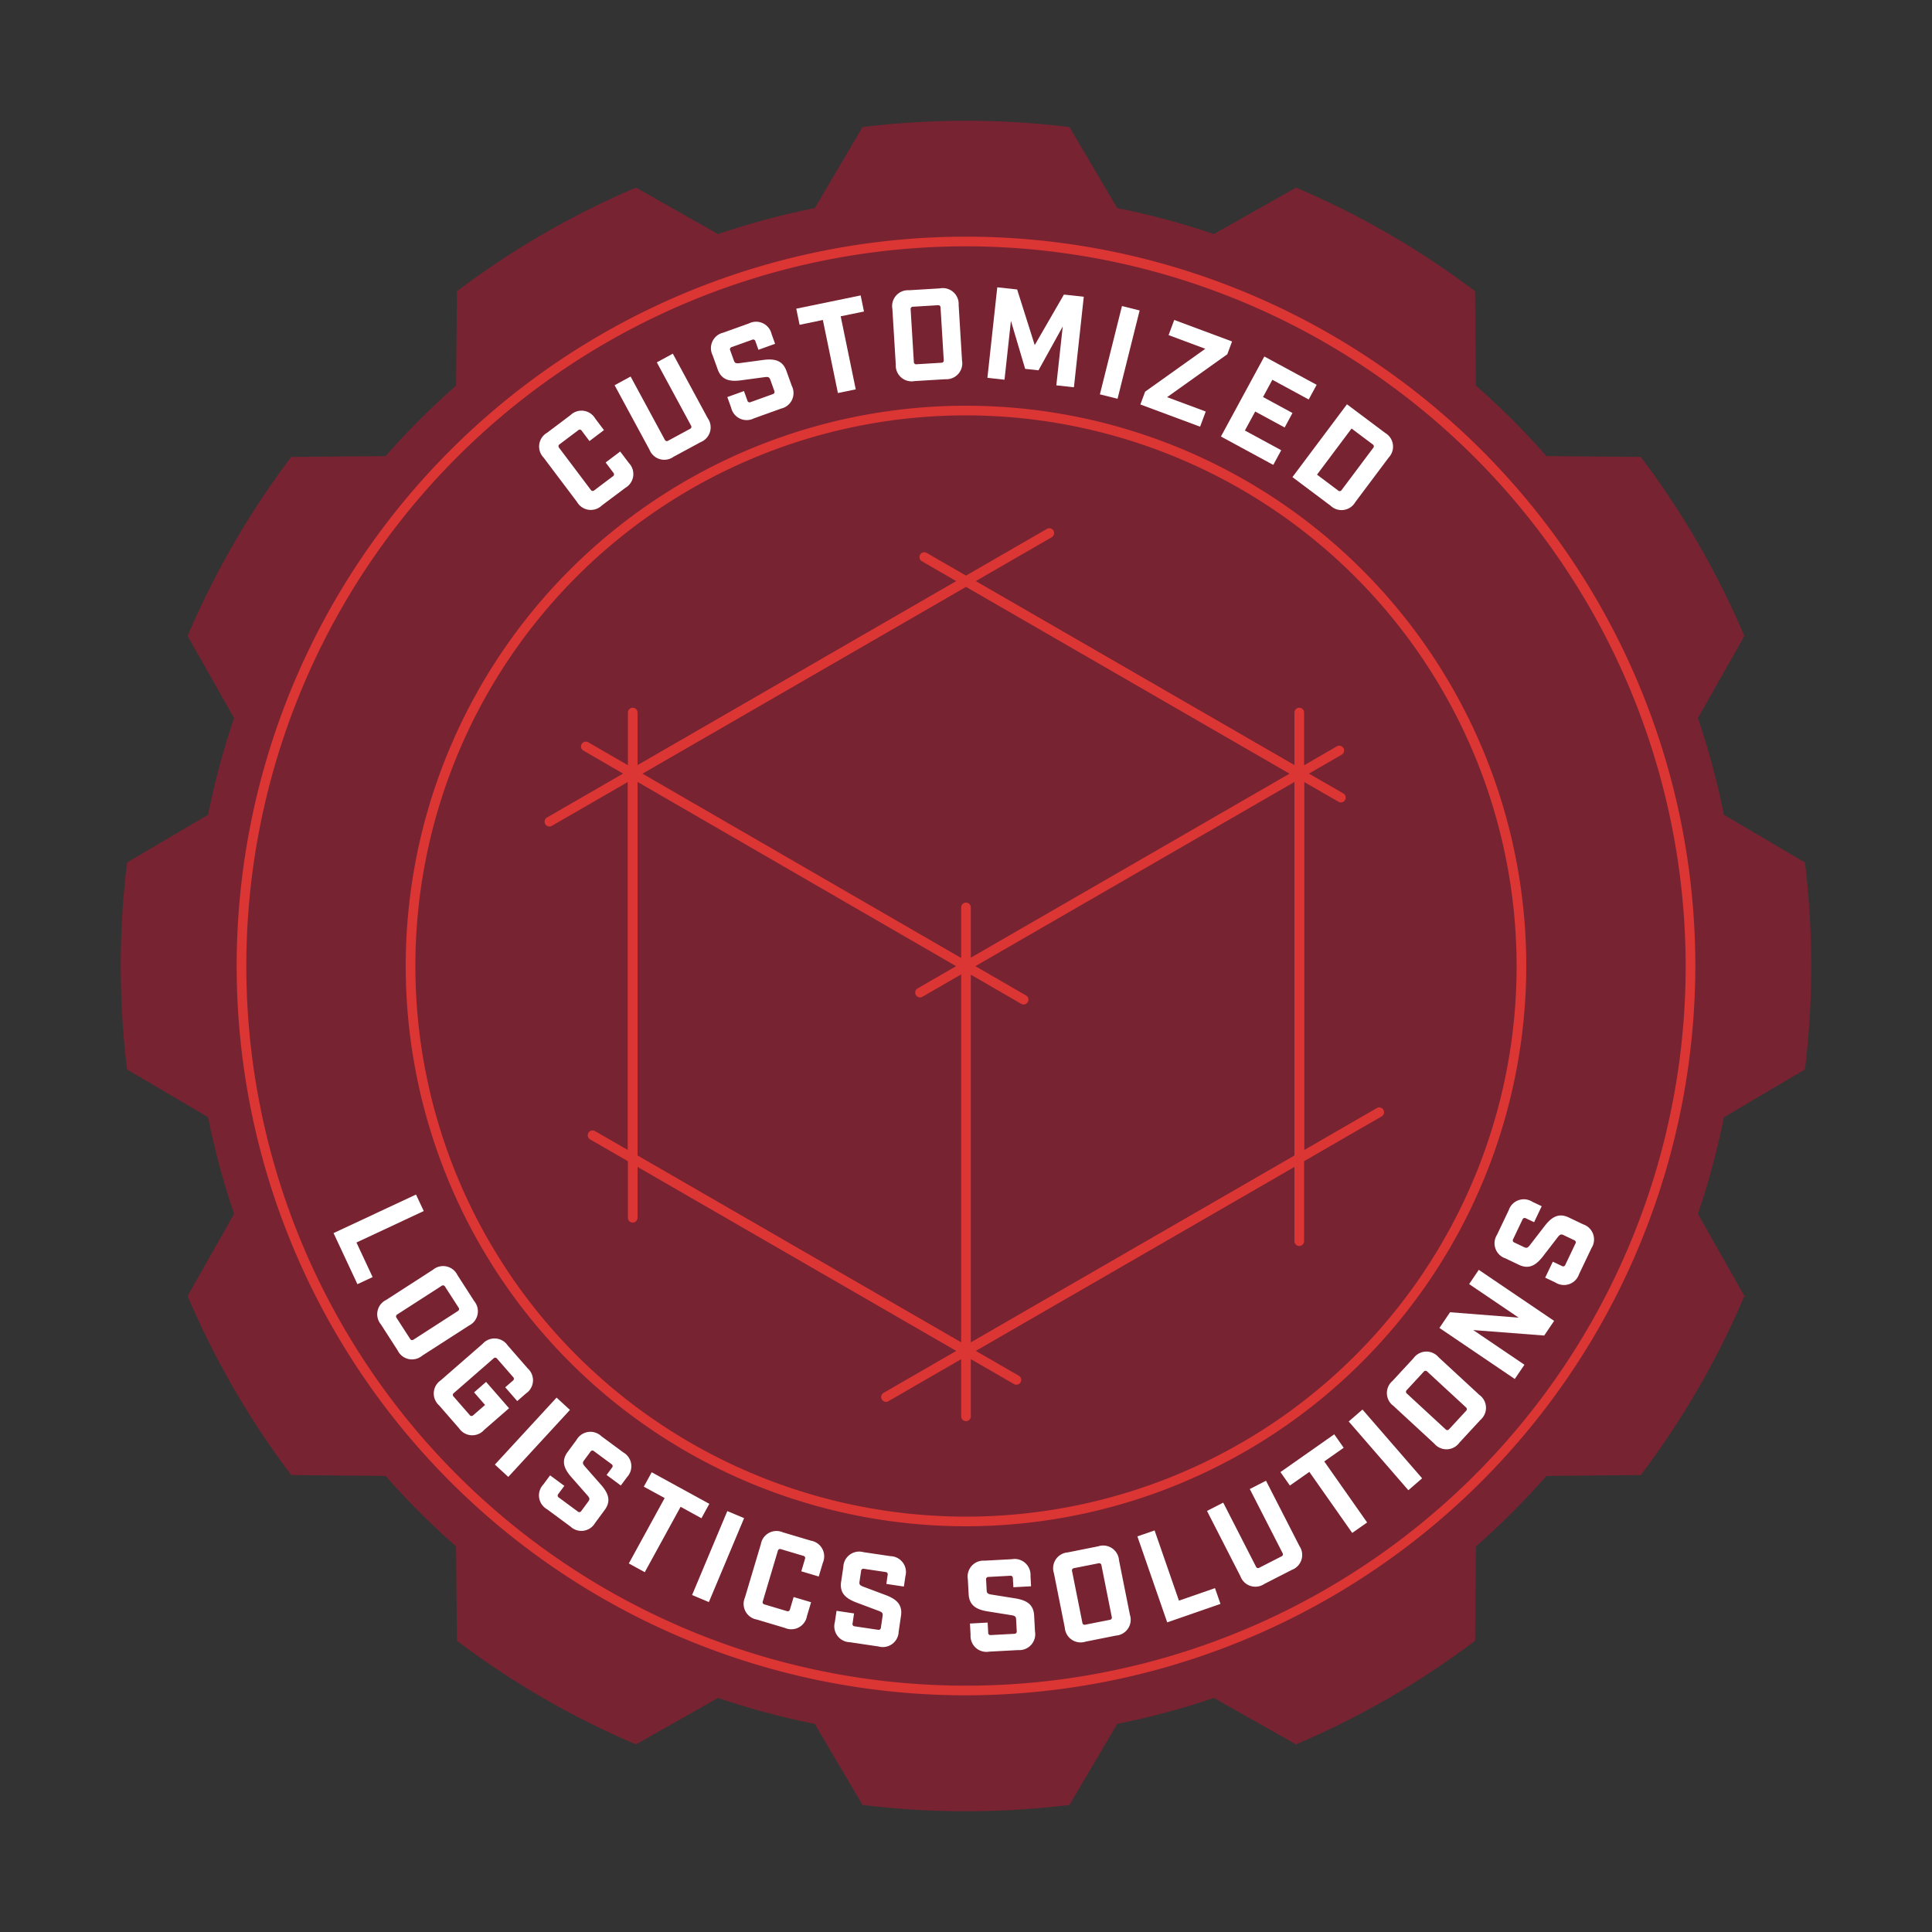 <svg id="Layer_1" data-name="Layer 1" xmlns="http://www.w3.org/2000/svg" viewBox="0 0 200 200"><rect x="0" y="0" width="200" height="200" fill="#333333" stroke="none"/><defs><style>.cls-1{fill:#772331;}.cls-2{fill:#fff;}.cls-3{fill:#db3534;}</style></defs><title>customized_logistics</title><path class="cls-1" d="M186.846,110.713a88.106,88.106,0,0,0,0-21.425l-8.388-4.943a79.346,79.346,0,0,0-2.688-10.007l4.808-8.5A87.4,87.4,0,0,0,169.85,47.3l-9.764-.087a80.494,80.494,0,0,0-7.3-7.3L152.7,30.15a87.4,87.4,0,0,0-18.536-10.728l-8.5,4.808a79.346,79.346,0,0,0-10.007-2.688l-4.943-8.388a88.106,88.106,0,0,0-21.425,0l-4.943,8.388A79.346,79.346,0,0,0,74.338,24.23l-8.5-4.808A87.4,87.4,0,0,0,47.3,30.15l-0.087,9.764a80.486,80.486,0,0,0-7.3,7.3L30.15,47.3A87.4,87.4,0,0,0,19.422,65.836l4.808,8.5a79.346,79.346,0,0,0-2.688,10.007l-8.388,4.943a88.106,88.106,0,0,0,0,21.425l8.388,4.943a79.346,79.346,0,0,0,2.688,10.007l-4.808,8.5A87.4,87.4,0,0,0,30.15,152.7l9.764,0.087a80.486,80.486,0,0,0,7.3,7.3L47.3,169.85a87.4,87.4,0,0,0,18.536,10.728l8.5-4.808a79.346,79.346,0,0,0,10.007,2.688l4.943,8.388a88.106,88.106,0,0,0,21.425,0l4.943-8.388a79.346,79.346,0,0,0,10.007-2.688l8.5,4.808A87.4,87.4,0,0,0,152.7,169.85l0.087-9.764a80.494,80.494,0,0,0,7.3-7.3l9.764-.087a87.4,87.4,0,0,0,10.728-18.536l-4.808-8.5a79.346,79.346,0,0,0,2.688-10.007Z"/><path class="cls-2" d="M62.3,52.327a1.644,1.644,0,0,1-2.565-.361l-3.465-4.6a1.645,1.645,0,0,1,.361-2.566l2.425-1.827a1.644,1.644,0,0,1,2.565.361l0.9,1.191-1.5,1.134-0.8-1.066a0.234,0.234,0,0,0-.366-0.052l-1.924,1.449a0.236,0.236,0,0,0-.052.367l3.275,4.348a0.235,0.235,0,0,0,.367.052l1.923-1.449a0.235,0.235,0,0,0,.052-0.367l-0.8-1.066,1.506-1.134,0.9,1.191a1.645,1.645,0,0,1-.361,2.566Z"/><path class="cls-2" d="M73.262,43.29a1.644,1.644,0,0,1-.739,2.482l-2.807,1.519a1.644,1.644,0,0,1-2.482-.739l-3.611-6.673,1.657-.9,3.536,6.535a0.235,0.235,0,0,0,.354.106l2.255-1.22a0.235,0.235,0,0,0,.105-0.354l-3.536-6.535,1.657-.9Z"/><path class="cls-2" d="M78.2,35.328a0.235,0.235,0,0,0-.335-0.158l-2.118.761a0.235,0.235,0,0,0-.157.335l0.381,1.059c0.1,0.271.222,0.31,0.568,0.269L79,37.263c1.168-.155,2.012.028,2.41,1.136l0.558,1.552a1.644,1.644,0,0,1-1.1,2.343l-2.832,1.018a1.645,1.645,0,0,1-2.344-1.1l-0.4-1.108,1.724-.62,0.354,0.985a0.235,0.235,0,0,0,.335.158L80,40.8a0.235,0.235,0,0,0,.157-0.334l-0.416-1.158c-0.1-.271-0.223-0.309-0.569-0.268l-2.467.331c-1.168.155-2.013-.028-2.41-1.136L73.771,36.78a1.644,1.644,0,0,1,1.1-2.343l2.659-.956a1.644,1.644,0,0,1,2.344,1.1l0.363,1.01-1.725.62Z"/><path class="cls-2" d="M87.028,32.743l1.558,7.563-1.846.38-1.558-7.562-2.41.5L82.43,31.954l6.665-1.373,0.343,1.666Z"/><path class="cls-2" d="M94.668,39.451a1.644,1.644,0,0,1-1.939-1.718l-0.35-5.747A1.644,1.644,0,0,1,94.1,30.046l3.2-.194a1.644,1.644,0,0,1,1.939,1.717l0.349,5.747a1.644,1.644,0,0,1-1.717,1.94ZM94.6,37.462a0.235,0.235,0,0,0,.277.246l2.572-.156a0.236,0.236,0,0,0,.246-0.277l-0.33-5.434a0.235,0.235,0,0,0-.277-0.245l-2.573.156a0.234,0.234,0,0,0-.245.277Z"/><path class="cls-2" d="M111.172,40.091l-1.822-.2,0.664-6.091-2.51,4.534-1.38-.15-1.473-4.968-0.664,6.091-1.771-.193,1.021-9.372,2.057,0.224,1.822,5.757,3.02-5.229,2.057,0.225Z"/><path class="cls-2" d="M116.146,31.682l1.828,0.457-2.285,9.141-1.828-.457Z"/><path class="cls-2" d="M124.772,36.106l-3.8-1.415,0.584-1.57,5.986,2.227-0.492,1.325-6.232,4.441,4,1.487-0.584,1.57-6.183-2.3,0.492-1.325Z"/><path class="cls-2" d="M136.3,39.836l-0.824,1.519-3.762-2.041L130.748,41.1l3.049,1.654-0.811,1.5-3.049-1.654-1.067,1.967,3.762,2.041-0.823,1.519-5.419-2.939,4.493-8.284Z"/><path class="cls-2" d="M143.382,44.81a1.644,1.644,0,0,1,.368,2.563L140.3,51.979a1.644,1.644,0,0,1-2.563.368l-3.946-2.957,5.646-7.537Zm-4.862,5.967a0.235,0.235,0,0,0,.366-0.052l3.263-4.354A0.235,0.235,0,0,0,142.1,46l-2.187-1.639-3.577,4.773Z"/><path class="cls-3" d="M100,175.5A75.5,75.5,0,1,1,175.5,100,75.585,75.585,0,0,1,100,175.5Zm0-150A74.5,74.5,0,1,0,174.5,100,74.584,74.584,0,0,0,100,25.5Z"/><path class="cls-3" d="M100,158a58,58,0,1,1,58-58A58.066,58.066,0,0,1,100,158Zm0-115a57,57,0,1,0,57,57A57.065,57.065,0,0,0,100,43Z"/><path class="cls-2" d="M43.867,125.367L36.9,128.624l1.673,3.581L37,132.937l-2.471-5.288,8.536-3.988Z"/><path class="cls-2" d="M39.431,137.1a1.644,1.644,0,0,1,.547-2.533l4.841-3.122a1.645,1.645,0,0,1,2.533.547l1.738,2.7a1.646,1.646,0,0,1-.547,2.534L43.7,140.344a1.644,1.644,0,0,1-2.533-.547Zm1.7-1.034a0.236,0.236,0,0,0-.078.362l1.4,2.167a0.236,0.236,0,0,0,.362.078l4.577-2.951a0.236,0.236,0,0,0,.078-0.362l-1.4-2.167a0.234,0.234,0,0,0-.361-0.078Z"/><path class="cls-2" d="M53.095,142.924a0.235,0.235,0,0,0,.025-0.369l-1.661-1.905a0.234,0.234,0,0,0-.369-0.025l-4.107,3.58a0.235,0.235,0,0,0-.025.369l1.661,1.905a0.234,0.234,0,0,0,.369.025l1.225-1.066-1.136-1.3,1.243-1.084,2.376,2.725-2.587,2.255a1.646,1.646,0,0,1-2.587-.178l-2.074-2.379a1.646,1.646,0,0,1,.178-2.587l4.344-3.787a1.646,1.646,0,0,1,2.587.178l2.074,2.379a1.646,1.646,0,0,1-.178,2.587l-0.908.792L52.3,143.612Z"/><path class="cls-2" d="M57.616,144.68L59,145.956l-6.383,6.933-1.387-1.276Z"/><path class="cls-2" d="M63.355,151.931a0.235,0.235,0,0,0-.055-0.366l-1.811-1.339a0.235,0.235,0,0,0-.366.056l-0.67.905c-0.171.231-.133,0.356,0.094,0.622l1.647,1.869c0.778,0.885,1.1,1.688.4,2.637l-0.98,1.326a1.645,1.645,0,0,1-2.563.385l-2.422-1.79a1.645,1.645,0,0,1-.385-2.563l0.7-.947,1.475,1.089-0.623.843a0.235,0.235,0,0,0,.055.366l1.959,1.447a0.235,0.235,0,0,0,.366-0.055l0.731-.99c0.171-.231.134-0.356-0.094-0.622l-1.646-1.869c-0.779-.885-1.1-1.688-0.4-2.637l0.918-1.242a1.645,1.645,0,0,1,2.563-.384l2.274,1.681a1.645,1.645,0,0,1,.384,2.563l-0.638.863-1.474-1.09Z"/><path class="cls-2" d="M70.456,155.983l-3.709,6.77-1.652-.905,3.709-6.77L66.646,153.9l0.817-1.492,5.967,3.27-0.817,1.491Z"/><path class="cls-2" d="M75.291,156.428l1.738,0.729-3.647,8.69-1.738-.729Z"/><path class="cls-2" d="M78.348,167.655a1.645,1.645,0,0,1-1.232-2.279l1.646-5.519a1.644,1.644,0,0,1,2.279-1.232l2.909,0.867a1.645,1.645,0,0,1,1.233,2.279l-0.427,1.43-1.806-.538,0.381-1.279a0.235,0.235,0,0,0-.176-0.326l-2.308-.687a0.235,0.235,0,0,0-.326.176l-1.555,5.218a0.235,0.235,0,0,0,.176.326l2.308,0.688a0.235,0.235,0,0,0,.326-0.176l0.381-1.279,1.807,0.538-0.427,1.43a1.644,1.644,0,0,1-2.279,1.232Z"/><path class="cls-2" d="M91.889,163.035a0.234,0.234,0,0,0-.221-0.3l-2.228-.331a0.235,0.235,0,0,0-.3.221l-0.165,1.114c-0.043.285,0.05,0.378,0.375,0.506l2.333,0.876c1.1,0.415,1.761.976,1.588,2.142L93.031,168.9a1.645,1.645,0,0,1-2.083,1.544L87.969,170a1.646,1.646,0,0,1-1.544-2.083l0.173-1.166,1.813,0.269-0.153,1.037a0.234,0.234,0,0,0,.221.3l2.409,0.358a0.236,0.236,0,0,0,.3-0.221l0.181-1.218c0.042-.285-0.05-0.378-0.375-0.506l-2.333-.876c-1.1-.415-1.762-0.977-1.589-2.143l0.228-1.528a1.646,1.646,0,0,1,2.082-1.545l2.8,0.416a1.645,1.645,0,0,1,1.544,2.082l-0.157,1.063-1.813-.27Z"/><path class="cls-2" d="M104.851,163.371a0.235,0.235,0,0,0-.275-0.248l-2.249.121a0.234,0.234,0,0,0-.247.275l0.06,1.125c0.016,0.287.125,0.36,0.469,0.421l2.461,0.393c1.164,0.187,1.921.6,1.983,1.781l0.089,1.648a1.646,1.646,0,0,1-1.732,1.929l-3.008.161a1.645,1.645,0,0,1-1.929-1.732l-0.063-1.177,1.831-.1,0.056,1.047a0.235,0.235,0,0,0,.275.247l2.433-.131a0.234,0.234,0,0,0,.247-0.275l-0.065-1.229c-0.016-.287-0.124-0.36-0.469-0.42l-2.46-.393c-1.164-.187-1.921-0.605-1.984-1.782l-0.083-1.543a1.647,1.647,0,0,1,1.732-1.93l2.825-.151a1.646,1.646,0,0,1,1.929,1.732l0.058,1.072-1.831.1Z"/><path class="cls-2" d="M112.384,169.941a1.644,1.644,0,0,1-2.155-1.437l-1.128-5.646a1.644,1.644,0,0,1,1.438-2.155l3.145-.628a1.644,1.644,0,0,1,2.155,1.438l1.128,5.646a1.644,1.644,0,0,1-1.437,2.155Zm-0.338-1.961a0.234,0.234,0,0,0,.308.205l2.528-.5a0.234,0.234,0,0,0,.205-0.308l-1.066-5.339a0.235,0.235,0,0,0-.308-0.205l-2.528.5a0.235,0.235,0,0,0-.205.309Z"/><path class="cls-2" d="M119.523,158.43l2.521,7.268,3.732-1.295,0.566,1.631-5.513,1.912-3.087-8.9Z"/><path class="cls-2" d="M134.52,160.049a1.646,1.646,0,0,1-.8,2.468l-2.844,1.456a1.646,1.646,0,0,1-2.468-.8l-3.46-6.762,1.679-.859,3.389,6.622a0.235,0.235,0,0,0,.353.113l2.285-1.169a0.235,0.235,0,0,0,.113-0.353l-3.389-6.622,1.679-.858Z"/><path class="cls-2" d="M137.086,151.286l4.438,6.319-1.543,1.083-4.438-6.319-2.014,1.414-0.978-1.393,5.57-3.911,0.978,1.392Z"/><path class="cls-2" d="M139.618,147.15l1.424-1.235,6.175,7.119-1.424,1.235Z"/><path class="cls-2" d="M151.071,149.349a1.644,1.644,0,0,1-2.589.1l-4.23-3.907a1.645,1.645,0,0,1-.1-2.589l2.176-2.355a1.646,1.646,0,0,1,2.59-.1l4.229,3.907a1.646,1.646,0,0,1,.1,2.59Zm-1.426-1.388a0.235,0.235,0,0,0,.37-0.015l1.749-1.895a0.234,0.234,0,0,0-.015-0.369l-4-3.694a0.234,0.234,0,0,0-.369.015l-1.75,1.894a0.235,0.235,0,0,0,.015.37Z"/><path class="cls-2" d="M153.082,131.453l7.8,5.284-1.027,1.517-7.346-.566,5.3,3.59-1,1.473-7.8-5.284,1.1-1.625,7.1,0.558-5.125-3.472Z"/><path class="cls-2" d="M157.958,126.12a0.235,0.235,0,0,0-.349.123l-0.969,2.032a0.235,0.235,0,0,0,.124.349l1.016,0.484c0.26,0.123.376,0.063,0.593-.211l1.52-1.971c0.721-.933,1.449-1.4,2.512-0.891l1.488,0.71a1.644,1.644,0,0,1,.865,2.441l-1.295,2.717a1.645,1.645,0,0,1-2.441.865l-1.063-.507,0.788-1.653,0.945,0.45a0.234,0.234,0,0,0,.349-0.124l1.047-2.2a0.235,0.235,0,0,0-.123-0.349l-1.11-.529c-0.26-.124-0.376-0.063-0.593.21l-1.52,1.972c-0.721.932-1.449,1.4-2.512,0.89l-1.394-.664a1.644,1.644,0,0,1-.865-2.442l1.216-2.551a1.645,1.645,0,0,1,2.442-.865l0.968,0.462-0.788,1.653Z"/><path class="cls-3" d="M100,140.415L65,120.208V79.792l35-20.207,35,20.207v40.416l-0.25.144ZM66,119.63l34,19.631,34-19.631V80.37L100,60.74,66,80.37v39.26Z"/><path class="cls-3" d="M143.213,114.889a0.5,0.5,0,0,0-.683-0.183L135,119.054V80.948L138.562,83a0.5,0.5,0,0,0,.5-0.866L135.5,80.083l3.394-1.959a0.5,0.5,0,0,0-.5-0.866L135,79.219V73.765a0.5,0.5,0,0,0-1,0v5.451L101,60.162l7.875-4.547a0.5,0.5,0,0,0-.5-0.866L100,59.585l-4.063-2.346a0.5,0.5,0,1,0-.5.866L99,60.162,66,79.215V73.765a0.5,0.5,0,0,0-1,0v5.45L60.877,76.83a0.5,0.5,0,0,0-.5.865L64.5,80.081l-7.876,4.547a0.5,0.5,0,0,0,.5.866L65,80.947v38.105L61.61,117.1a0.5,0.5,0,1,0-.5.865L65,120.207v5.855a0.5,0.5,0,0,0,1,0v-5.277l33,19.054-7.531,4.348a0.5,0.5,0,0,0,.25.933,0.493,0.493,0,0,0,.25-0.067L99.5,140.7v5.919a0.5,0.5,0,0,0,1,0V140.7l4.448,2.568a0.5,0.5,0,1,0,.5-0.865L101,139.838l33-19.053v7.7a0.5,0.5,0,0,0,1,0v-8.28l8.03-4.636A0.5,0.5,0,0,0,143.213,114.889ZM133.5,80.083l-33,19.053v-5.2a0.5,0.5,0,0,0-1,0v5.236l-33-19.087L100,60.74ZM66,80.948l32.973,19.07-3.983,2.3a0.5,0.5,0,0,0,.25.933,0.493,0.493,0,0,0,.25-0.067l4.01-2.315v38.1L66,119.63V80.948Zm34.5,58.024V100.9l5.216,3.017a0.493,0.493,0,0,0,.25.067,0.5,0.5,0,0,0,.25-0.933l-5.245-3.034L134,80.951v38.68Z"/></svg>